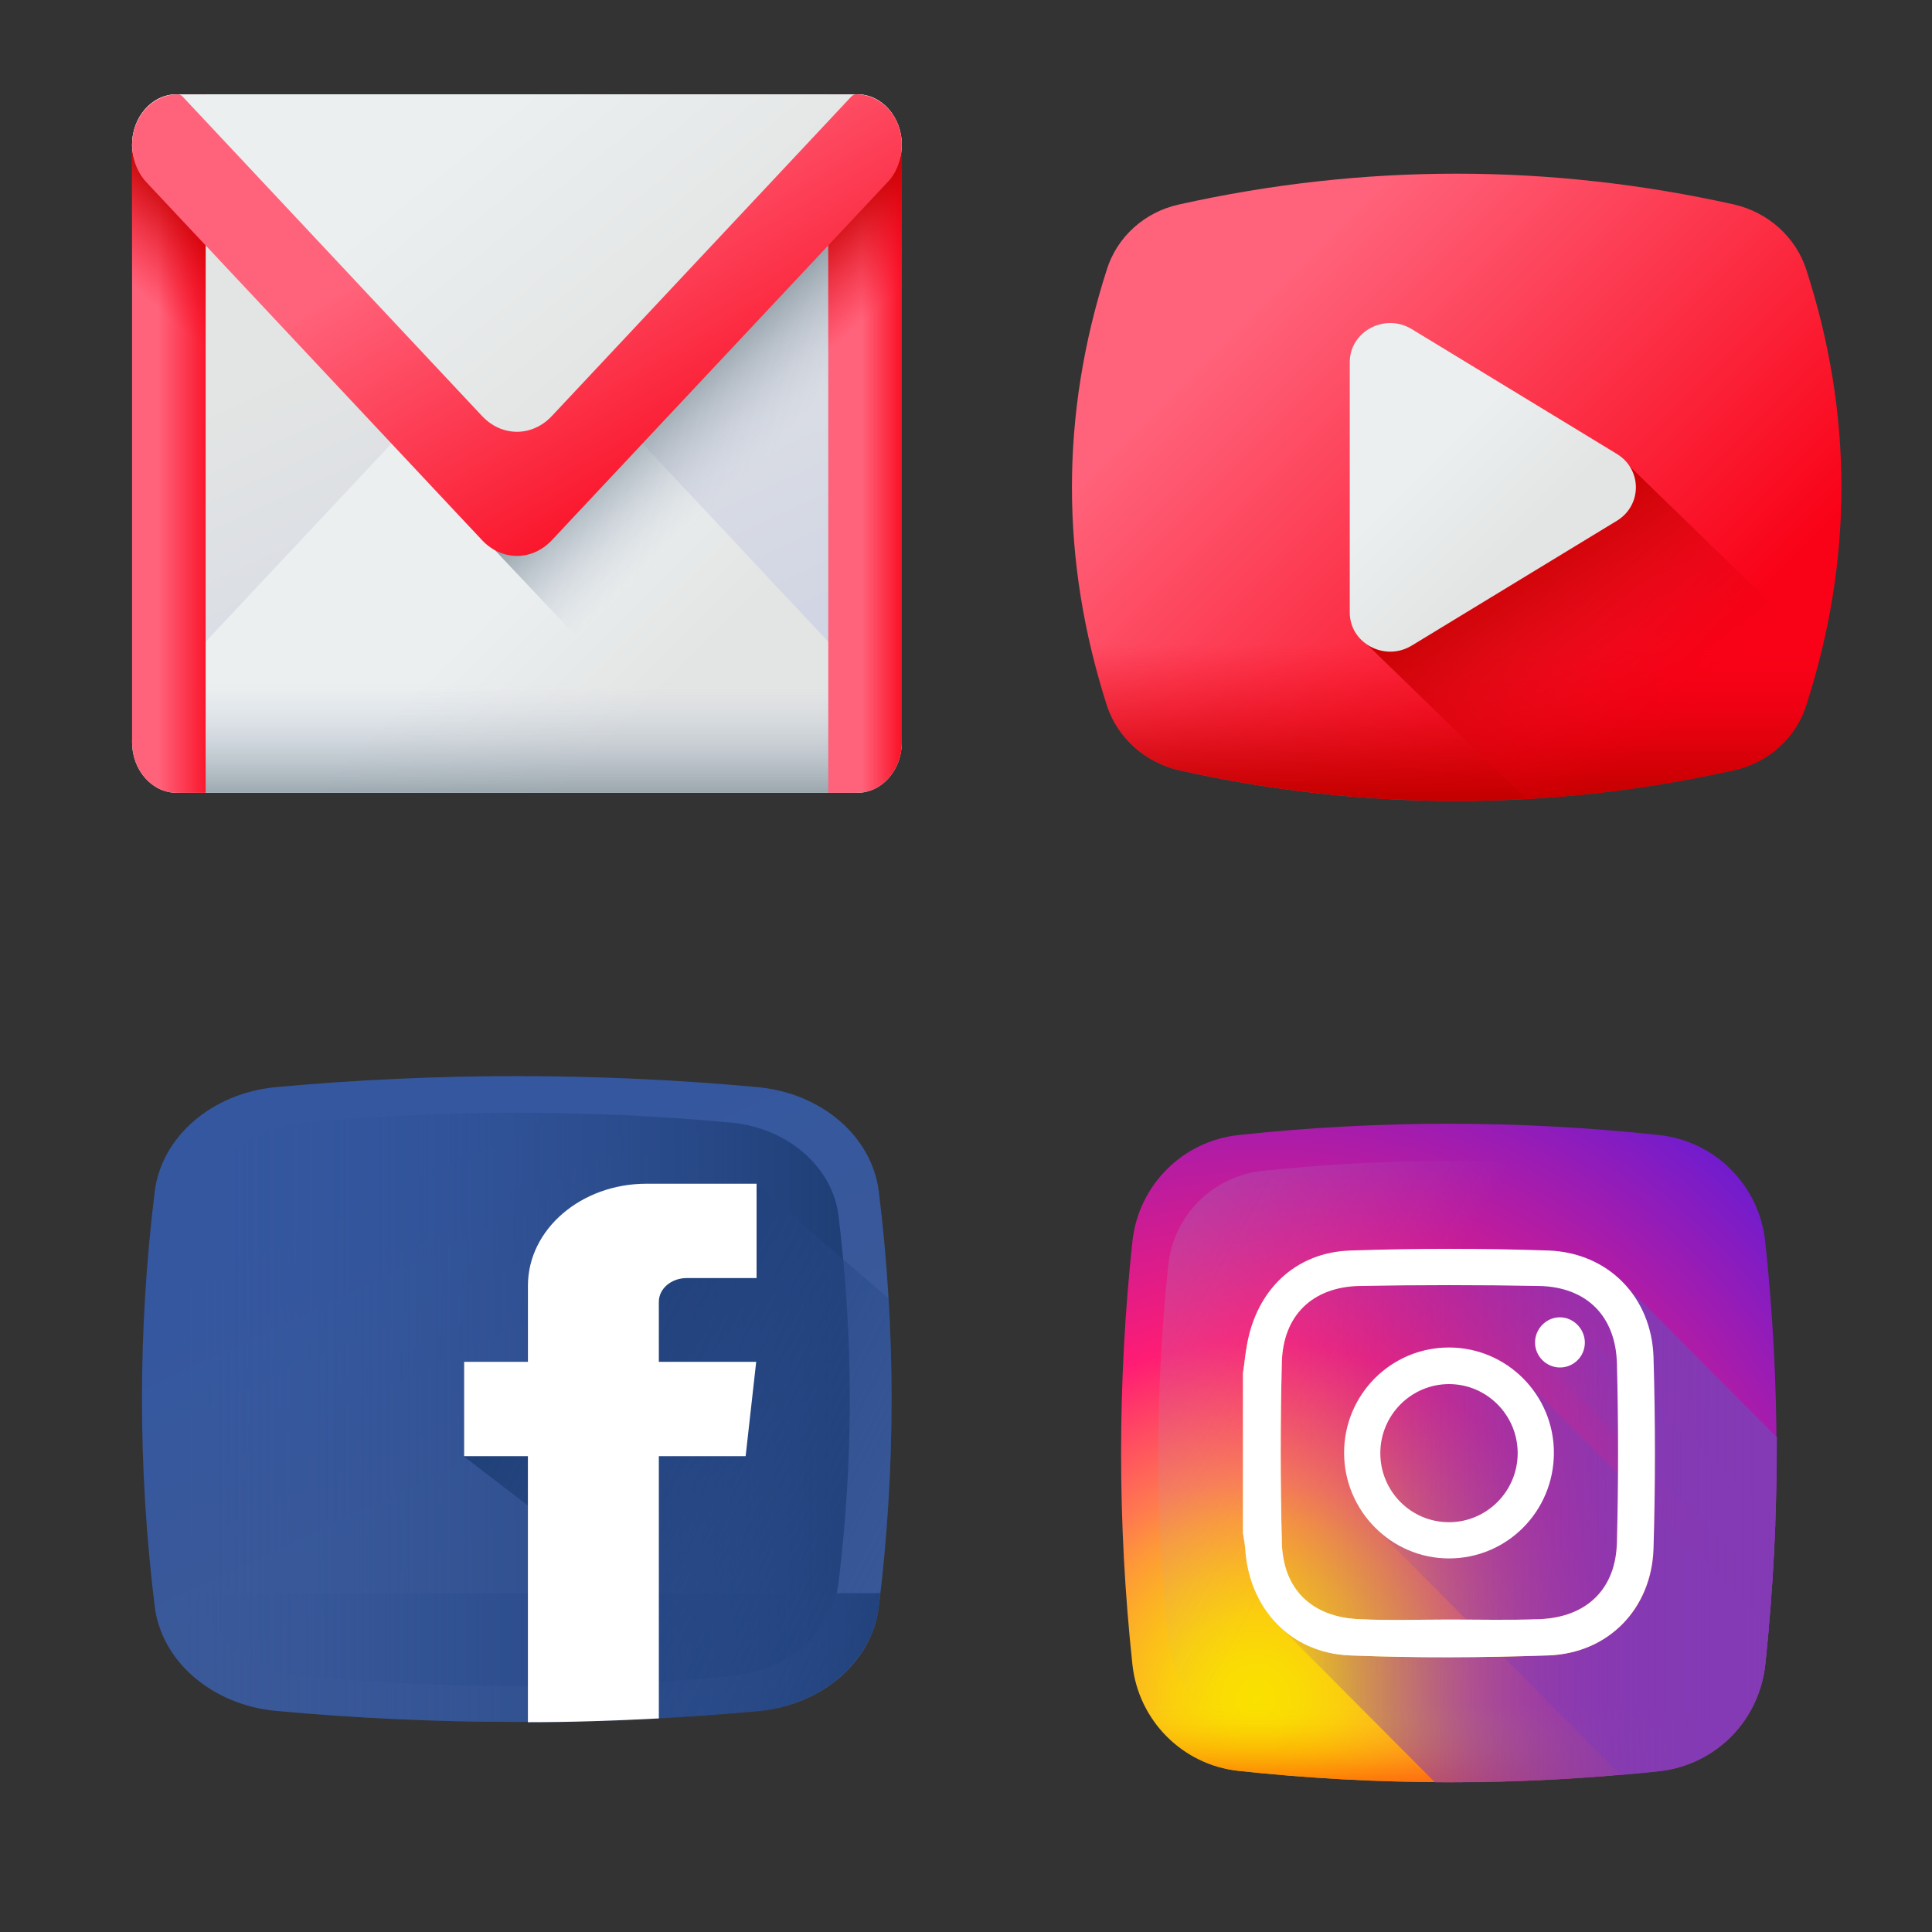 <?xml version="1.0" encoding="utf-8"?>
<!-- Generator: Adobe Illustrator 27.9.0, SVG Export Plug-In . SVG Version: 6.00 Build 0)  -->
<svg version="1.1" id="Capa_1" xmlns="http://www.w3.org/2000/svg" xmlns:xlink="http://www.w3.org/1999/xlink" x="0px" y="0px"
	 viewBox="0 0 512 512" style="enable-background:new 0 0 512 512;" xml:space="preserve">
<rect x="0" y="0" width="512" height="512" fill="#333333" stroke="none"/>
<style type="text/css">
	.st0{fill:url(#SVGID_1_);}
	.st1{fill:url(#SVGID_00000140719437068763194180000001083529678869987723_);}
	.st2{fill:url(#SVGID_00000141438256920329366750000009310883948411880097_);}
	.st3{fill:url(#SVGID_00000150783749947572223720000005703274961801290383_);}
	.st4{fill:url(#SVGID_00000079474910544632943600000016411340961479495591_);}
	.st5{fill:url(#SVGID_00000112607576018613815240000007818279802092650630_);}
	.st6{fill:url(#SVGID_00000030448786807077795750000013185360305289750181_);}
	.st7{fill:url(#SVGID_00000026165768483950138540000016416704014612686467_);}
	.st8{fill:url(#SVGID_00000023980490731711971940000012149082413653277578_);}
	.st9{fill:url(#SVGID_00000118383911787743570990000004872213186706233531_);}
	.st10{fill:url(#SVGID_00000078758146772706127350000014289012229420815036_);}
	.st11{fill:url(#SVGID_00000106852513873262424430000012035744727597662889_);}
	.st12{fill:url(#SVGID_00000016760554413791964860000013082649115659404184_);}
	.st13{fill:url(#SVGID_00000109734509039724226370000015046998795483790521_);}
	.st14{fill:url(#SVGID_00000103228206373172027640000014502801856883035279_);}
	.st15{fill:url(#SVGID_00000163044614316081971280000011739968063902701744_);}
	.st16{fill:url(#SVGID_00000155121815329574479370000007564906563846571435_);}
	.st17{fill:url(#SVGID_00000111168098898794838450000005134329483942904452_);}
	.st18{fill:#FFFFFF;}
	.st19{fill:url(#SVGID_00000083058754231019384040000007136861640560980610_);}
	.st20{fill:url(#SVGID_00000086670265303052486930000015200708364650856349_);}
	.st21{fill:url(#SVGID_00000027602280669851218850000006313727915723330726_);}
	.st22{fill:url(#SVGID_00000111158293275585314290000004373785571691593873_);}
	.st23{fill:url(#SVGID_00000126299356165477887650000007423849231560934071_);}
	.st24{fill:url(#SVGID_00000158019439235371415890000008987738552132992405_);}
	.st25{fill:url(#SVGID_00000169526243143485552030000012778687179010558595_);}
	.st26{fill:url(#SVGID_00000070101135673808959030000012688530965682379680_);}
</style>
<g>
	
		<linearGradient id="SVGID_1_" gradientUnits="userSpaceOnUse" x1="115.148" y1="639.276" x2="184.993" y2="789.219" gradientTransform="matrix(1.004 0 0 1.004 5.499 -565.983)">
		<stop  offset="0" style="stop-color:#E3E5E4"/>
		<stop  offset="1" style="stop-color:#CBD0E4"/>
	</linearGradient>
	<path class="st0" d="M220,210.1H54c-6.5,0-11.8-6-11.8-13.4L35,38.4C35,31,40.3,25,46.8,25h180.3c6.5,0,11.8,6,11.8,13.4
		l-7.2,158.3C231.8,204.1,226.5,210.1,220,210.1z"/>
	
		<linearGradient id="SVGID_00000154401268086471458790000004834981990427401387_" gradientUnits="userSpaceOnUse" x1="111.15" y1="736.911" x2="145.61" y2="771.371" gradientTransform="matrix(1.004 0 0 1.004 5.499 -565.983)">
		<stop  offset="0" style="stop-color:#EBEFF0"/>
		<stop  offset="1" style="stop-color:#E3E5E4"/>
	</linearGradient>
	<path style="fill:url(#SVGID_00000154401268086471458790000004834981990427401387_);" d="M227.2,210.1H46.8
		c-6.5,0-11.8-6-11.8-13.4c0-3.7,1.4-7.3,3.8-9.9l89-94.9c5.2-5.5,13.2-5.5,18.4,0l89,94.9c2.4,2.6,3.8,6.1,3.8,9.9
		C239,204.1,233.7,210.1,227.2,210.1z"/>
	
		<linearGradient id="SVGID_00000035521255498507730670000012577097210892275883_" gradientUnits="userSpaceOnUse" x1="130.941" y1="744.095" x2="130.941" y2="782.697" gradientTransform="matrix(1.004 0 0 1.004 5.499 -565.983)">
		<stop  offset="0" style="stop-color:#CBD0E4;stop-opacity:0"/>
		<stop  offset="1" style="stop-color:#6A7D83"/>
	</linearGradient>
	<path style="fill:url(#SVGID_00000035521255498507730670000012577097210892275883_);" d="M36.7,161.9v34.8
		c0,7.4,5.2,13.4,11.6,13.4h177.3c6.4,0,11.6-6,11.6-13.4v-34.8H36.7z"/>
	
		<linearGradient id="SVGID_00000015313324644659483030000009927014554690744498_" gradientUnits="userSpaceOnUse" x1="36.292" y1="680.877" x2="52.504" y2="680.877" gradientTransform="matrix(1.004 0 0 1.004 5.499 -565.983)">
		<stop  offset="0" style="stop-color:#FF637B"/>
		<stop  offset="1" style="stop-color:#F90217"/>
	</linearGradient>
	<path style="fill:url(#SVGID_00000015313324644659483030000009927014554690744498_);" d="M35,38.4v158.3c0,7.4,5.3,13.4,11.8,13.4
		h7.7V25h-7.7C40.3,25,35,31,35,38.4z"/>
	
		<linearGradient id="SVGID_00000155143255226338865240000016570154881933758908_" gradientUnits="userSpaceOnUse" x1="202.925" y1="678.384" x2="176.444" y2="650.494" gradientTransform="matrix(1.004 0 0 1.004 5.499 -565.983)">
		<stop  offset="0" style="stop-color:#CBD0E4;stop-opacity:0"/>
		<stop  offset="1" style="stop-color:#6A7D83"/>
	</linearGradient>
	<path style="fill:url(#SVGID_00000155143255226338865240000016570154881933758908_);" d="M39.2,48.3l152.6,161.8h35.4
		c6.5,0,11.8-6,11.8-13.4V38.4c0-7.4-5.3-12.5-11.8-12.5H46.8c-6.5,0-11.4,5.1-11.4,12.5C35.4,42.2,36.8,45.7,39.2,48.3z"/>
	
		<linearGradient id="SVGID_00000016798078513354241360000017444897809314398890_" gradientUnits="userSpaceOnUse" x1="221.965" y1="680.877" x2="234.45" y2="680.877" gradientTransform="matrix(1.004 0 0 1.004 5.499 -565.983)">
		<stop  offset="0" style="stop-color:#FF637B"/>
		<stop  offset="1" style="stop-color:#F90217"/>
	</linearGradient>
	<path style="fill:url(#SVGID_00000016798078513354241360000017444897809314398890_);" d="M239,38.4v158.3c0,7.4-5.3,13.4-11.8,13.4
		h-7.7V25h7.7C233.7,25,239,31,239,38.4z"/>
	
		<linearGradient id="SVGID_00000065061171062025350330000001524462977525698443_" gradientUnits="userSpaceOnUse" x1="229.643" y1="641.975" x2="211.117" y2="621.024" gradientTransform="matrix(1.004 0 0 1.004 5.499 -565.983)">
		<stop  offset="0" style="stop-color:#F90217;stop-opacity:0"/>
		<stop  offset="0.267" style="stop-color:#E7010F;stop-opacity:0.267"/>
		<stop  offset="0.723" style="stop-color:#CE0004;stop-opacity:0.723"/>
		<stop  offset="1" style="stop-color:#C50000"/>
	</linearGradient>
	<path style="fill:url(#SVGID_00000065061171062025350330000001524462977525698443_);" d="M227.2,25.9h-7.7v82H239V39.3
		C239,31.9,233.7,25.9,227.2,25.9z"/>
	
		<linearGradient id="SVGID_00000023979210798083125530000013619113452862440849_" gradientUnits="userSpaceOnUse" x1="-1873.109" y1="641.982" x2="-1891.634" y2="621.031" gradientTransform="matrix(-1.004 0 0 1.004 -1842.457 -565.983)">
		<stop  offset="0" style="stop-color:#F90217;stop-opacity:0"/>
		<stop  offset="0.267" style="stop-color:#E7010F;stop-opacity:0.267"/>
		<stop  offset="0.723" style="stop-color:#CE0004;stop-opacity:0.723"/>
		<stop  offset="1" style="stop-color:#C50000"/>
	</linearGradient>
	<path style="fill:url(#SVGID_00000023979210798083125530000013619113452862440849_);" d="M46.8,25.9h7.7v82H35V39.3
		C35,31.9,40.3,25.9,46.8,25.9z"/>
	
		<linearGradient id="SVGID_00000061455541491855598250000006077743350353440925_" gradientUnits="userSpaceOnUse" x1="124.776" y1="593.855" x2="172.492" y2="651.751" gradientTransform="matrix(1.004 0 0 1.004 5.499 -565.983)">
		<stop  offset="0" style="stop-color:#EBEFF0"/>
		<stop  offset="1" style="stop-color:#E3E5E4"/>
	</linearGradient>
	<path style="fill:url(#SVGID_00000061455541491855598250000006077743350353440925_);" d="M227.2,25H46.8C40.3,25,35,31,35,38.4
		c0,3.7,1.4,6,3.8,8.5l89,94.9c5.2,5.5,13.2,5.5,18.4,0l89-94.9c2.4-2.6,3.8-4.8,3.8-8.5C239,31,233.7,25,227.2,25z"/>
	
		<linearGradient id="SVGID_00000181795037373960676830000005469262759021437584_" gradientUnits="userSpaceOnUse" x1="135.473" y1="609.62" x2="191.326" y2="703.765" gradientTransform="matrix(1.004 0 0 1.004 5.499 -565.983)">
		<stop  offset="0" style="stop-color:#FF637B"/>
		<stop  offset="1" style="stop-color:#F90217"/>
	</linearGradient>
	<path style="fill:url(#SVGID_00000181795037373960676830000005469262759021437584_);" d="M226.9,25c-0.5,0-0.9,0.2-1.3,0.6
		l-79.4,84.7c-5.2,5.5-13.2,5.5-18.4,0L48.4,25.6C48,25.2,47.6,25,47.1,25c-6,0-11.3,5-12,11.8c-0.4,4.3,0.9,8.5,3.7,11.5l89,94.9
		c5.2,5.5,13.2,5.5,18.4,0l89-94.9c2.8-2.9,4.1-7.2,3.7-11.5C238.2,30,233,25,226.9,25z"/>
</g>
<g>
	
		<linearGradient id="SVGID_00000042708639497141829500000010740000731871828097_" gradientUnits="userSpaceOnUse" x1="328.148" y1="641.557" x2="433.019" y2="746.428" gradientTransform="matrix(1.004 0 0 1.004 5.499 -565.983)">
		<stop  offset="0" style="stop-color:#FF637B"/>
		<stop  offset="1" style="stop-color:#F90217"/>
	</linearGradient>
	<path style="fill:url(#SVGID_00000042708639497141829500000010740000731871828097_);" d="M478.7,71.5c-2.8-8.7-10.1-15.2-19.1-17.3
		c-48.9-10.9-98.3-10.9-147.2,0c-9.1,2-16.4,8.6-19.1,17.3c-12.3,38.3-12.3,77,0,115.3c2.8,8.7,10.1,15.2,19.1,17.3
		c48.9,10.9,98.3,10.9,147.2,0c9.1-2,16.4-8.6,19.1-17.3C491.1,148.5,491.1,109.8,478.7,71.5L478.7,71.5z"/>
	
		<linearGradient id="SVGID_00000134940011824999518840000009263366216171972256_" gradientUnits="userSpaceOnUse" x1="379.023" y1="733.831" x2="379.023" y2="773.731" gradientTransform="matrix(1.004 0 0 1.004 5.499 -565.983)">
		<stop  offset="0" style="stop-color:#F90217;stop-opacity:0"/>
		<stop  offset="0.267" style="stop-color:#E7010F;stop-opacity:0.267"/>
		<stop  offset="0.723" style="stop-color:#CE0004;stop-opacity:0.723"/>
		<stop  offset="1" style="stop-color:#C50000"/>
	</linearGradient>
	<path style="fill:url(#SVGID_00000134940011824999518840000009263366216171972256_);" d="M285,148.1c1.4,12.9,4.1,25.8,8.3,38.7
		c2.8,8.7,10.1,15.2,19.1,17.3c48.9,10.9,98.3,10.9,147.2,0c9.1-2,16.4-8.6,19.1-17.3c4.1-12.9,6.9-25.8,8.3-38.7H285z"/>
	
		<linearGradient id="SVGID_00000088846000637230066540000017721302282856073865_" gradientUnits="userSpaceOnUse" x1="432.256" y1="759.015" x2="394.012" y2="705.552" gradientTransform="matrix(1.004 0 0 1.004 5.499 -565.983)">
		<stop  offset="0" style="stop-color:#F90217;stop-opacity:0"/>
		<stop  offset="0.267" style="stop-color:#E7010F;stop-opacity:0.267"/>
		<stop  offset="0.723" style="stop-color:#CE0004;stop-opacity:0.723"/>
		<stop  offset="1" style="stop-color:#C50000"/>
	</linearGradient>
	<path style="fill:url(#SVGID_00000088846000637230066540000017721302282856073865_);" d="M459.6,204.1c9.1-2,16.4-8.6,19.1-17.3
		c1.5-4.6,2.8-9.3,3.9-14l-51-49.5c-0.8-1.2-1.9-2.2-3.2-3L374.1,88c-7.1-4.3-15.6-0.1-15.6,8v66.3c0,3.7,1.1,6.7,3.8,8.5l42.1,40.9
		C422.9,210.7,441.3,208.1,459.6,204.1L459.6,204.1z"/>
	
		<linearGradient id="SVGID_00000037658005460279600540000003693484700392292997_" gradientUnits="userSpaceOnUse" x1="367.903" y1="688.228" x2="391.137" y2="711.463" gradientTransform="matrix(1.004 0 0 1.004 5.499 -565.983)">
		<stop  offset="0" style="stop-color:#EBEFF0"/>
		<stop  offset="1" style="stop-color:#E3E5E4"/>
	</linearGradient>
	<path style="fill:url(#SVGID_00000037658005460279600540000003693484700392292997_);" d="M428.5,120.3l-54.4-33.1
		c-7.1-4.3-16.4,0.6-16.4,8.8v66.3c0,8.2,9.3,13.1,16.4,8.8l54.4-33.1C435.2,133.9,435.2,124.4,428.5,120.3L428.5,120.3z"/>
</g>
<g>
	
		<linearGradient id="SVGID_00000181772061626537961370000016413751646473774269_" gradientUnits="userSpaceOnUse" x1="106.965" y1="207.444" x2="152.189" y2="110.687" gradientTransform="matrix(1 0 0 -1 0 514)">
		<stop  offset="0" style="stop-color:#3457A0"/>
		<stop  offset="1" style="stop-color:#3B5998"/>
	</linearGradient>
	<path style="fill:url(#SVGID_00000181772061626537961370000016413751646473774269_);" d="M200.8,453.4c-42.5,3.9-85.1,3.9-127.7,0
		c-16.9-1.6-30.3-13.1-32.1-27.7c-4.5-36.6-4.5-73.3,0-109.9c1.8-14.6,15.2-26.1,32.1-27.7c42.5-3.9,85.1-3.9,127.7,0
		c17,1.6,30.3,13.1,32.1,27.7c4.5,36.6,4.5,73.3,0,109.9C231.2,440.4,217.8,451.9,200.8,453.4z"/>
	
		<linearGradient id="SVGID_00000153678357314797848050000012291343530644806326_" gradientUnits="userSpaceOnUse" x1="-701.409" y1="795.624" x2="-701.02" y2="795.624" gradientTransform="matrix(454.331 0 0 -454.331 318720.344 361847.406)">
		<stop  offset="0" style="stop-color:#3457A0;stop-opacity:0"/>
		<stop  offset="1" style="stop-color:#1F3F77"/>
	</linearGradient>
	<path style="fill:url(#SVGID_00000153678357314797848050000012291343530644806326_);" d="M222.2,322.1
		c-1.6-12.9-13.5-23.2-28.5-24.6c-37.7-3.5-75.6-3.5-113.3,0c-15,1.4-26.9,11.6-28.5,24.6c-4,32.5-4,65,0,97.5
		c1.6,12.9,13.5,23.2,28.5,24.6c37.7,3.5,75.6,3.5,113.3,0c15-1.4,26.9-11.6,28.5-24.6C226.2,387.1,226.2,354.5,222.2,322.1
		L222.2,322.1z"/>
	
		<linearGradient id="SVGID_00000082329010878311119160000008796986475622969257_" gradientUnits="userSpaceOnUse" x1="-701.518" y1="793.942" x2="-701.13" y2="793.942" gradientTransform="matrix(496.66 0 0 -102.195 348456.656 81576.227)">
		<stop  offset="0" style="stop-color:#3457A0;stop-opacity:0"/>
		<stop  offset="1" style="stop-color:#1F3F77"/>
	</linearGradient>
	<path style="fill:url(#SVGID_00000082329010878311119160000008796986475622969257_);" d="M40.6,422.2c0.1,1.2,0.3,2.4,0.4,3.5
		c1.8,14.6,15.2,26.1,32.1,27.7c42.5,3.9,85.1,3.9,127.7,0c17-1.6,30.3-13.1,32.1-27.7c0.1-1.2,0.3-2.4,0.4-3.5H40.6z"/>
	
		<linearGradient id="SVGID_00000031181298318660222490000011131778984276620442_" gradientUnits="userSpaceOnUse" x1="261.511" y1="82.883" x2="129.146" y2="149.626" gradientTransform="matrix(1 0 0 -1 0 514)">
		<stop  offset="0" style="stop-color:#3457A0;stop-opacity:0"/>
		<stop  offset="0.325" style="stop-color:#2A4C8D;stop-opacity:0.325"/>
		<stop  offset="0.705" style="stop-color:#22427D;stop-opacity:0.706"/>
		<stop  offset="1" style="stop-color:#1F3F77"/>
	</linearGradient>
	<path style="fill:url(#SVGID_00000031181298318660222490000011131778984276620442_);" d="M171.2,313.8c-17.3,0-31.4,12.1-31.4,27
		v20.2H123v25l16.9,13v57.5c20.3-0.1,40.6-1.1,60.9-2.9c17-1.6,30.3-13.1,32.1-27.7c3.4-27.2,4.2-54.5,2.6-81.8l-35.1-30.2H171.2z"
		/>
	<path class="st18" d="M139.9,456.4c11.6,0,23.2-0.4,34.7-1v-69.5h23l2.8-25h-25.8v-15.9c0-3.5,3.3-6.3,7.4-6.3h18.5v-25h-29.2
		c-17.3,0-31.4,12.1-31.4,27v20.2H123v25h16.9V456.4z"/>
</g>
<g>
	
		<radialGradient id="SVGID_00000127748515478738089250000009769501483074287239_" cx="-19.735" cy="181.243" r="564.646" gradientTransform="matrix(0.339 0 0 -0.341 339.444 512.086)" gradientUnits="userSpaceOnUse">
		<stop  offset="0" style="stop-color:#FAE100"/>
		<stop  offset="5.400000e-02" style="stop-color:#FADC04"/>
		<stop  offset="0.117" style="stop-color:#FBCE0E"/>
		<stop  offset="0.183" style="stop-color:#FCB720"/>
		<stop  offset="0.251" style="stop-color:#FE9838"/>
		<stop  offset="0.305" style="stop-color:#FF7950"/>
		<stop  offset="0.492" style="stop-color:#FF1C74"/>
		<stop  offset="1" style="stop-color:#6C1CD1"/>
	</radialGradient>
	<path style="fill:url(#SVGID_00000127748515478738089250000009769501483074287239_);" d="M467.8,329c-1.6-14.9-13.3-26.6-28.1-28.2
		c-37.1-4-74.4-4-111.5,0c-14.8,1.6-26.5,13.3-28.1,28.2c-4,37.3-4,74.8,0,112.1c1.6,14.9,13.3,26.6,28.1,28.2
		c37.1,4,74.4,4,111.5,0c14.8-1.6,26.5-13.3,28.1-28.2C471.8,403.8,471.8,366.3,467.8,329z"/>
	
		<linearGradient id="SVGID_00000142898141981623023330000006503743005541411467_" gradientUnits="userSpaceOnUse" x1="363.722" y1="140.333" x2="69.08" y2="306.069" gradientTransform="matrix(1 0 0 -1 0 514)">
		<stop  offset="0" style="stop-color:#A1B5D8;stop-opacity:0"/>
		<stop  offset="0.309" style="stop-color:#90A2BD;stop-opacity:0.31"/>
		<stop  offset="0.755" style="stop-color:#7C8B9C;stop-opacity:0.757"/>
		<stop  offset="1" style="stop-color:#748290"/>
	</linearGradient>
	<path style="fill:url(#SVGID_00000142898141981623023330000006503743005541411467_);" d="M458.4,335.3c-1.4-13.2-11.8-23.6-24.9-25
		c-33-3.5-66-3.5-99,0c-13.1,1.4-23.5,11.8-24.9,25c-3.5,33.1-3.5,66.3,0,99.5c1.4,13.2,11.8,23.6,24.9,25c33,3.5,66,3.5,99,0
		c13.1-1.4,23.5-11.8,24.9-25C461.9,401.7,461.9,368.5,458.4,335.3L458.4,335.3z"/>
	
		<linearGradient id="SVGID_00000056425946745181829660000010946064780624774023_" gradientUnits="userSpaceOnUse" x1="383.977" y1="62.148" x2="383.977" y2="34.946" gradientTransform="matrix(1 0 0 -1 0 514)">
		<stop  offset="0" style="stop-color:#FAE100;stop-opacity:0"/>
		<stop  offset="0.307" style="stop-color:#FCA800;stop-opacity:0.306"/>
		<stop  offset="0.627" style="stop-color:#FE7300;stop-opacity:0.627"/>
		<stop  offset="0.869" style="stop-color:#FF5200;stop-opacity:0.867"/>
		<stop  offset="1" style="stop-color:#FF4500"/>
	</linearGradient>
	<path style="fill:url(#SVGID_00000056425946745181829660000010946064780624774023_);" d="M299.8,437.5c0.1,1.2,0.2,2.4,0.4,3.6
		c1.6,14.9,13.3,26.6,28.1,28.2c37.1,4,74.4,4,111.5,0c14.8-1.6,26.5-13.3,28.1-28.2c0.1-1.2,0.3-2.4,0.4-3.6H299.8z"/>
	
		<linearGradient id="SVGID_00000168825884842521124530000004858045466632058016_" gradientUnits="userSpaceOnUse" x1="-700.752" y1="795.584" x2="-700.413" y2="795.584" gradientTransform="matrix(416.904 0 0 -414.682 292475.312 330315.906)">
		<stop  offset="0" style="stop-color:#833AB4;stop-opacity:0"/>
		<stop  offset="1" style="stop-color:#833AB4"/>
	</linearGradient>
	<path style="fill:url(#SVGID_00000168825884842521124530000004858045466632058016_);" d="M467.8,441.1c2.1-20,3.1-40.1,3-60.2
		L431.1,341c-5-5.7-12.2-9.2-20.7-9.5c-17.5-0.6-35.1-0.6-52.6,0c-14.5,0.5-24.7,10.3-27.3,24.8c-0.5,2.5-0.7,5.1-1.1,7.7v42.3
		c0.2,1.4,0.5,2.7,0.6,4.1c0.6,8.8,4.2,16.3,9.9,21.4l40.4,40.6c19.8,0.1,39.6-0.9,59.4-3C454.5,467.7,466.2,456,467.8,441.1
		L467.8,441.1z"/>
	
		<linearGradient id="SVGID_00000155124808232497059040000014347775621174593970_" gradientUnits="userSpaceOnUse" x1="-700.624" y1="795.539" x2="-700.284" y2="795.539" gradientTransform="matrix(385.743 0 0 -385.232 270600.906 306873.75)">
		<stop  offset="0" style="stop-color:#833AB4;stop-opacity:0"/>
		<stop  offset="1" style="stop-color:#833AB4"/>
	</linearGradient>
	<path style="fill:url(#SVGID_00000155124808232497059040000014347775621174593970_);" d="M467.8,441.1
		c-1.6,14.9-13.3,26.6-28.1,28.2c-19.7,2.1-39.6,3.1-59.4,3L340,431.8c4.7,4.1,10.8,6.6,17.8,6.9c17.5,0.7,35.1,0.6,52.6,0
		c15.8-0.6,27.3-12.3,27.8-28.3c0.5-16.9,0.5-33.8,0-50.7c-0.2-7.3-2.8-13.8-7-18.7l39.7,39.9C470.9,401,470,421,467.8,441.1
		L467.8,441.1z"/>
	
		<linearGradient id="SVGID_00000127736069062621473190000004169187836527232674_" gradientUnits="userSpaceOnUse" x1="-700.335" y1="795.426" x2="-699.996" y2="795.426" gradientTransform="matrix(332.16 0 0 -332.16 232979.469 264622.5)">
		<stop  offset="0" style="stop-color:#833AB4;stop-opacity:0"/>
		<stop  offset="1" style="stop-color:#833AB4"/>
	</linearGradient>
	<path style="fill:url(#SVGID_00000127736069062621473190000004169187836527232674_);" d="M404.5,366.2c-5.1-5.6-12.4-9.1-20.5-9.1
		c-15.4,0-27.8,12.5-27.8,28c0,8.1,3.5,15.5,9,20.6l64.3,64.7c3.4-0.3,6.8-0.6,10.2-1c14.8-1.6,26.5-13.3,28.1-28.2
		c0.4-3.4,0.7-6.8,1-10.3L404.5,366.2z"/>
	
		<linearGradient id="SVGID_00000156571332899370419680000008905588261875556530_" gradientUnits="userSpaceOnUse" x1="-698.81" y1="794.562" x2="-698.471" y2="794.562" gradientTransform="matrix(187.723 0 0 -212.304 131589.547 169074.031)">
		<stop  offset="0" style="stop-color:#833AB4;stop-opacity:0"/>
		<stop  offset="1" style="stop-color:#833AB4"/>
	</linearGradient>
	<path style="fill:url(#SVGID_00000156571332899370419680000008905588261875556530_);" d="M470.5,403.9l-51.8-52
		c-1.2-1.6-3.1-2.6-5.3-2.6c-3.7,0-6.6,3-6.6,6.6c0,2.2,1,4.1,2.6,5.3l60.1,60.4C469.9,415.7,470.2,409.8,470.5,403.9L470.5,403.9z"
		/>
	
		<linearGradient id="SVGID_00000034809923468776124460000010656101528044646274_" gradientUnits="userSpaceOnUse" x1="418.537" y1="163.262" x2="348.121" y2="92.846" gradientTransform="matrix(1 0 0 -1 0 514)">
		<stop  offset="0" style="stop-color:#833AB4"/>
		<stop  offset="9.200000e-02" style="stop-color:#9C3495"/>
		<stop  offset="0.293" style="stop-color:#DC2546"/>
		<stop  offset="0.392" style="stop-color:#FD1D1D"/>
		<stop  offset="0.559" style="stop-color:#FC6831"/>
		<stop  offset="0.689" style="stop-color:#FC9B40"/>
		<stop  offset="0.752" style="stop-color:#FCAF45"/>
		<stop  offset="0.781" style="stop-color:#FDB750"/>
		<stop  offset="0.866" style="stop-color:#FECB6A"/>
		<stop  offset="0.942" style="stop-color:#FFD87A"/>
		<stop  offset="1" style="stop-color:#FFDC80"/>
	</linearGradient>
	<path style="fill:url(#SVGID_00000034809923468776124460000010656101528044646274_);" d="M329.4,363.9c0.4-2.6,0.6-5.1,1.1-7.7
		c2.6-14.4,12.8-24.3,27.3-24.8c17.5-0.6,35.1-0.6,52.6,0c15.8,0.6,27.3,12.3,27.8,28.3c0.5,16.9,0.5,33.8,0,50.7
		c-0.5,15.9-11.9,27.7-27.8,28.3c-17.5,0.6-35.1,0.7-52.6,0c-15.8-0.6-26.8-12.4-27.8-28.3c-0.1-1.4-0.4-2.7-0.6-4.1V363.9z
		 M384,429.2c8,0,16,0.2,24-0.1c12.5-0.5,20.3-8,20.5-20.6c0.4-15.7,0.4-31.4,0-47.1c-0.3-12.6-8-20.3-20.5-20.6
		c-15.9-0.3-31.8-0.3-47.8,0c-12.4,0.3-20.2,7.8-20.5,20.3c-0.4,15.9-0.4,31.8,0,47.7c0.3,12.5,8.1,19.8,20.5,20.3
		C368.2,429.5,376.1,429.2,384,429.2L384,429.2z"/>
	<g>
		<path class="st18" d="M329.4,363.9c0.4-2.6,0.6-5.1,1.1-7.7c2.6-14.4,12.8-24.3,27.3-24.8c17.5-0.6,35.1-0.6,52.6,0
			c15.8,0.6,27.3,12.3,27.8,28.3c0.5,16.9,0.5,33.8,0,50.7c-0.5,15.9-11.9,27.7-27.8,28.3c-17.5,0.6-35.1,0.7-52.6,0
			c-15.8-0.6-26.8-12.4-27.8-28.3c-0.1-1.4-0.4-2.7-0.6-4.1V363.9z M384,429.2c8,0,16,0.2,24-0.1c12.5-0.5,20.3-8,20.5-20.6
			c0.4-15.7,0.4-31.4,0-47.1c-0.3-12.6-8-20.3-20.5-20.6c-15.9-0.3-31.8-0.3-47.8,0c-12.4,0.3-20.2,7.8-20.5,20.3
			c-0.4,15.9-0.4,31.8,0,47.7c0.3,12.5,8.1,19.8,20.5,20.3C368.2,429.5,376.1,429.2,384,429.2L384,429.2z"/>
		<path class="st18" d="M384,357.1c-15.4,0-27.8,12.5-27.8,27.9c0,15.4,12.5,28,27.8,28c15.4,0,27.8-12.5,27.8-28
			C411.8,369.6,399.3,357.1,384,357.1z M384,403.4c-10.1,0-18.2-8.2-18.2-18.3c0-10.1,8.2-18.3,18.2-18.3s18.2,8.2,18.2,18.3
			C402.2,395.2,394,403.4,384,403.4z M420,355.8c0,3.7-3,6.6-6.6,6.6s-6.6-3-6.6-6.6c0-3.7,3-6.7,6.6-6.7S420,352.2,420,355.8z"/>
	</g>
</g>
</svg>
